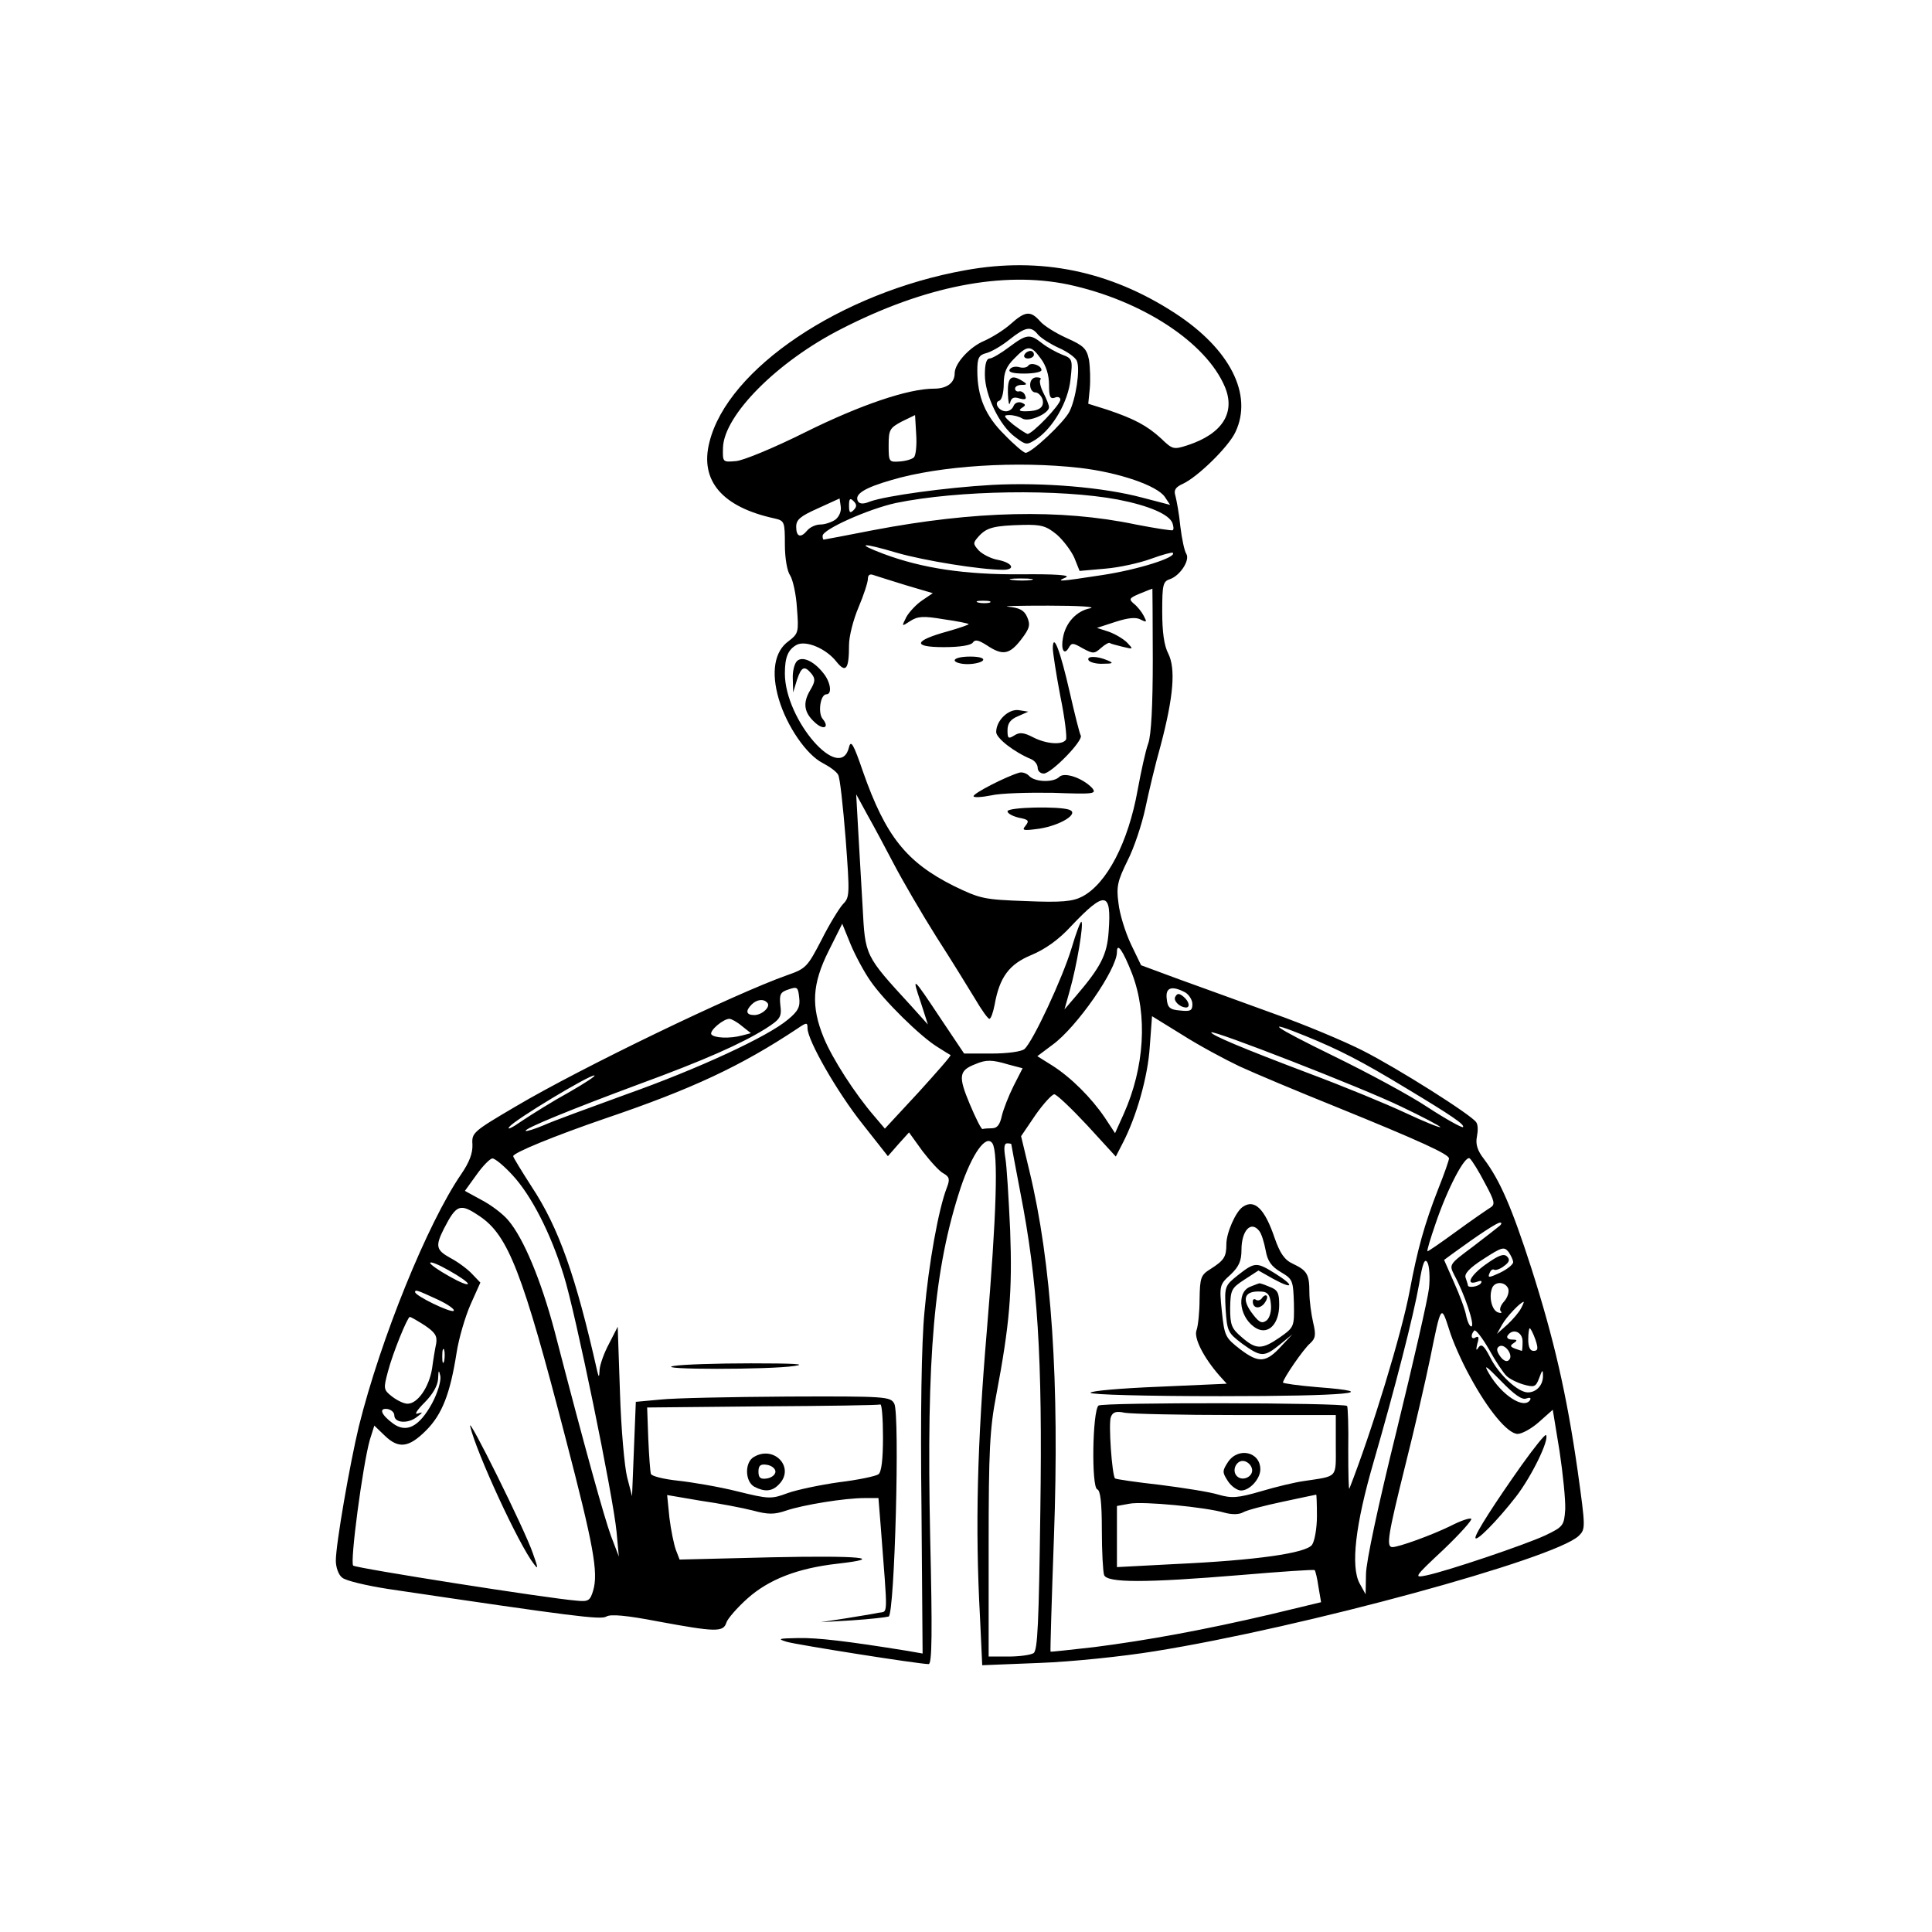 <?xml version="1.0" encoding="UTF-8" standalone="no"?>
<svg xmlns="http://www.w3.org/2000/svg" version="1.0" width="512pt" height="512pt" viewBox="0 0 512 512" preserveAspectRatio="xMidYMid meet">
  <g transform="translate(0,512) scale(0.1,-0.1)" fill="#000000" stroke="none">
    <path d="M2559 4404 c-330 -59 -631 -261 -679 -456 -26 -102 34 -172 173 -202 26 -6 27 -9 27 -69 0 -36 6 -71 14 -82 7 -11 16 -50 18 -87 5 -63 4 -67 -22 -87 -38 -27 -47 -83 -26 -154 21 -71 73 -147 116 -169 19 -10 37 -23 41 -31 5 -7 13 -83 20 -169 11 -148 11 -156 -7 -174 -10 -11 -36 -53 -57 -95 -37 -71 -41 -76 -90 -93 -139 -49 -546 -245 -720 -348 -114 -67 -117 -70 -115 -101 1 -23 -8 -47 -30 -79 -89 -130 -213 -435 -271 -668 -24 -100 -61 -312 -61 -356 0 -17 7 -38 17 -45 9 -8 64 -21 122 -30 492 -73 563 -82 578 -73 11 7 54 3 137 -13 152 -28 173 -29 181 -3 3 10 29 40 56 64 56 50 132 80 238 92 133 15 59 22 -174 17 l-244 -6 -10 26 c-5 14 -13 52 -17 85 l-6 60 88 -15 c49 -7 112 -19 139 -26 41 -11 57 -11 89 0 45 15 154 33 208 33 l36 0 6 -75 c19 -248 20 -224 -6 -229 -13 -3 -52 -9 -88 -15 l-65 -10 84 5 c46 3 89 8 96 10 16 7 30 535 15 564 -10 19 -22 20 -283 19 -150 -1 -301 -4 -337 -8 l-65 -6 -5 -125 -5 -125 -13 50 c-7 28 -16 128 -19 224 l-6 175 -23 -45 c-13 -24 -24 -55 -25 -69 -1 -21 -2 -21 -6 -5 -57 253 -102 381 -174 490 -27 42 -49 78 -49 81 0 9 110 54 244 100 230 78 360 139 509 238 25 17 27 17 27 1 0 -32 79 -170 146 -254 l67 -85 28 32 28 31 36 -50 c21 -27 45 -54 56 -59 15 -9 17 -15 8 -38 -22 -57 -48 -202 -59 -328 -8 -81 -11 -278 -8 -518 l3 -388 -40 7 c-161 26 -238 35 -290 34 -52 -1 -56 -2 -30 -10 28 -8 350 -59 376 -59 9 0 10 84 4 338 -10 481 10 709 81 925 30 89 67 142 84 117 16 -25 11 -188 -15 -499 -25 -296 -31 -516 -18 -755 l6 -129 151 6 c84 3 220 17 306 31 393 63 1061 245 1124 306 18 18 18 21 -3 172 -29 203 -63 350 -123 538 -52 161 -83 232 -125 288 -18 23 -23 40 -19 60 3 15 3 32 -2 38 -12 19 -208 143 -301 190 -47 24 -154 69 -236 98 -83 30 -195 71 -251 91 l-100 37 -27 56 c-15 32 -30 80 -33 109 -6 44 -2 59 24 112 17 33 38 96 47 138 9 43 27 119 41 168 34 129 40 203 20 243 -11 21 -16 57 -16 111 0 71 2 80 20 86 27 9 54 50 44 67 -5 7 -12 40 -16 73 -3 33 -10 69 -13 81 -5 15 0 23 20 32 39 18 121 98 139 137 47 99 -14 220 -160 315 -172 112 -356 150 -555 114z m272 -38 c195 -42 365 -153 415 -271 29 -69 -7 -125 -99 -155 -37 -12 -40 -11 -70 18 -37 34 -71 52 -142 76 l-51 16 4 40 c2 22 1 56 -2 76 -6 30 -14 38 -59 58 -29 13 -61 33 -71 45 -25 28 -39 27 -78 -8 -18 -16 -49 -35 -69 -44 -39 -16 -79 -60 -79 -86 0 -26 -21 -41 -55 -41 -68 0 -195 -43 -340 -115 -82 -41 -166 -76 -185 -77 -35 -3 -35 -3 -34 36 3 86 144 228 313 314 222 114 429 154 602 118z m-80 -133 c8 -9 33 -25 55 -35 23 -10 45 -26 48 -35 9 -22 -3 -101 -20 -134 -14 -28 -100 -109 -116 -109 -5 0 -30 21 -56 48 -51 50 -72 101 -72 170 0 33 4 41 23 46 13 3 41 19 62 36 43 34 57 37 76 13z m-329 -325 c-5 -5 -22 -10 -38 -11 -28 -2 -29 -1 -29 43 0 41 3 46 35 63 l35 17 3 -51 c2 -29 -1 -56 -6 -61z m440 -28 c103 -12 205 -47 225 -77 l14 -21 -73 19 c-104 28 -264 41 -398 34 -124 -7 -282 -29 -324 -44 -17 -7 -27 -7 -32 0 -11 19 16 36 89 57 128 38 333 51 499 32z m101 -84 c82 -16 135 -39 144 -62 3 -8 4 -17 1 -19 -2 -2 -46 5 -98 15 -200 42 -428 36 -696 -15 -71 -14 -130 -25 -131 -25 -2 0 -3 4 -3 10 0 17 121 71 194 87 165 34 435 38 589 9z m-749 -53 c-10 -7 -28 -13 -40 -13 -12 0 -27 -7 -34 -15 -18 -22 -30 -18 -30 9 0 19 11 28 58 49 l57 26 3 -21 c2 -13 -4 -27 -14 -35z m48 25 c-9 -9 -12 -7 -12 12 0 19 3 21 12 12 9 -9 9 -15 0 -24z m539 -65 c17 -15 38 -43 46 -61 l14 -35 68 6 c37 3 91 15 121 26 30 11 56 18 58 16 12 -12 -94 -45 -187 -59 -117 -18 -124 -18 -96 -6 13 6 -31 9 -120 8 -148 -1 -261 16 -363 54 -77 29 -59 31 35 3 73 -21 222 -45 281 -45 34 0 26 18 -12 26 -19 3 -42 15 -52 25 -16 18 -16 20 0 38 21 23 40 28 118 30 48 1 61 -3 89 -26z m-400 -134 l71 -21 -28 -19 c-15 -10 -34 -30 -42 -44 -13 -26 -13 -26 10 -11 20 13 35 14 88 5 36 -5 66 -11 67 -13 2 -1 -23 -10 -55 -19 -91 -25 -95 -42 -11 -42 44 0 72 5 77 12 6 9 15 7 37 -7 42 -28 60 -25 91 15 23 30 25 39 16 60 -8 18 -20 24 -49 27 -21 2 27 3 105 3 79 0 129 -3 111 -7 -36 -7 -65 -38 -72 -78 -6 -31 3 -48 15 -27 8 14 11 14 37 -1 28 -15 31 -15 49 1 10 9 21 15 23 13 2 -2 18 -6 34 -10 29 -7 29 -7 12 11 -10 10 -32 23 -49 29 l-31 10 49 16 c34 11 55 13 67 6 16 -8 17 -7 8 10 -5 10 -17 25 -26 32 -14 12 -13 15 16 27 17 7 32 13 33 13 0 0 1 -84 1 -188 0 -119 -4 -200 -12 -222 -7 -19 -19 -74 -28 -123 -25 -140 -82 -249 -147 -283 -25 -13 -54 -16 -149 -12 -111 4 -121 6 -191 40 -126 63 -181 132 -241 303 -25 73 -32 85 -37 65 -23 -97 -170 72 -170 195 0 43 8 63 31 76 25 13 79 -10 106 -45 25 -31 33 -19 33 45 0 22 11 66 25 99 14 33 25 67 25 76 0 10 5 14 15 10 9 -3 47 -15 86 -27z m332 14 c-13 -2 -35 -2 -50 0 -16 2 -5 4 22 4 28 0 40 -2 28 -4z m-110 -60 c-7 -2 -21 -2 -30 0 -10 3 -4 5 12 5 17 0 24 -2 18 -5z m-253 -695 c22 -42 72 -128 111 -190 40 -62 86 -137 103 -165 17 -29 34 -53 38 -53 4 0 10 17 14 38 13 73 39 107 97 131 36 15 72 40 105 76 91 96 108 93 100 -14 -4 -61 -21 -94 -87 -171 l-30 -35 14 50 c19 67 37 176 31 182 -2 3 -14 -28 -26 -69 -24 -80 -103 -249 -125 -268 -8 -7 -46 -12 -87 -12 l-73 0 -61 91 c-77 116 -78 116 -54 45 l19 -59 -45 50 c-123 134 -121 131 -128 262 -4 65 -9 159 -12 208 l-5 90 30 -55 c17 -30 49 -90 71 -132z m-63 -308 c35 -51 132 -147 178 -175 17 -11 32 -20 34 -21 2 -2 -37 -46 -85 -99 l-89 -96 -28 33 c-51 59 -111 152 -134 208 -34 83 -31 142 13 230 l36 72 22 -54 c12 -29 36 -74 53 -98z m693 20 c42 -110 33 -249 -22 -372 l-23 -51 -27 41 c-36 53 -89 106 -139 138 l-40 25 40 30 c64 46 171 200 171 246 0 27 16 4 40 -57z m-912 -122 c-53 -45 -239 -131 -428 -198 -96 -35 -195 -71 -219 -82 -24 -10 -46 -17 -48 -15 -5 6 126 59 301 124 172 63 271 107 335 147 39 25 43 31 39 62 -3 29 0 35 22 42 23 8 25 6 28 -22 3 -24 -3 -36 -30 -58z m1053 72 c10 -6 19 -20 19 -31 0 -17 -5 -20 -32 -17 -28 2 -34 8 -36 31 -4 30 13 36 49 17z m-1108 -27 c11 -10 -13 -33 -34 -33 -22 0 -24 11 -7 28 13 13 31 16 41 5z m1252 -169 c39 -18 153 -66 255 -107 224 -91 300 -126 300 -137 0 -5 -13 -42 -29 -82 -36 -92 -55 -161 -75 -268 -21 -113 -100 -372 -160 -525 -2 -5 -3 40 -3 102 1 62 -1 114 -3 117 -10 9 -650 10 -659 1 -16 -16 -19 -217 -3 -222 8 -3 12 -34 12 -108 0 -57 3 -110 6 -119 8 -21 109 -21 362 0 106 9 194 15 196 13 2 -2 7 -22 10 -44 l7 -41 -133 -32 c-175 -41 -327 -69 -468 -87 -63 -7 -115 -13 -116 -12 -1 1 3 137 9 302 15 412 -6 728 -65 972 l-22 92 38 56 c21 30 44 55 50 55 6 0 45 -37 87 -82 l76 -83 18 35 c37 71 67 177 72 256 l6 81 81 -50 c44 -28 113 -65 151 -83z m-1319 107 l24 -19 -23 -6 c-33 -9 -75 -7 -82 3 -5 10 32 41 48 41 5 0 20 -8 33 -19z m1495 -27 c88 -36 147 -66 264 -137 123 -74 158 -98 152 -104 -3 -2 -45 21 -94 53 -48 32 -160 92 -248 135 -162 79 -192 101 -74 53z m251 -186 c59 -28 106 -53 105 -55 -2 -2 -44 15 -93 38 -49 23 -163 70 -254 104 -180 68 -260 102 -260 109 0 9 401 -147 502 -196z m-1040 111 l38 -10 -24 -47 c-13 -26 -27 -62 -31 -79 -5 -23 -12 -33 -26 -33 -10 0 -22 -1 -25 -2 -3 -2 -18 28 -34 66 -31 74 -29 89 15 106 28 12 44 12 87 -1z m-1163 -73 c-42 -23 -98 -58 -125 -76 -27 -19 -42 -26 -34 -16 15 19 209 136 225 136 6 0 -24 -20 -66 -44z m1171 -138 c0 -2 11 -59 24 -128 46 -235 59 -435 53 -844 -4 -296 -7 -370 -18 -377 -8 -5 -38 -9 -66 -9 l-53 0 0 294 c0 251 3 310 20 398 36 190 43 276 37 438 -4 85 -9 172 -13 193 -4 25 -3 37 5 37 6 0 11 -1 11 -2z m1255 -103 c26 -48 28 -57 15 -65 -8 -5 -49 -33 -90 -63 -41 -30 -76 -54 -77 -53 -2 2 8 34 21 72 32 95 79 184 91 174 6 -5 24 -34 40 -65z m-2577 21 c50 -54 101 -153 136 -266 31 -98 131 -585 140 -680 l6 -65 -21 55 c-18 50 -66 221 -150 545 -35 131 -81 243 -122 291 -14 17 -46 41 -71 54 l-44 24 31 43 c17 24 36 43 42 43 7 0 31 -20 53 -44z m-87 -109 c76 -51 114 -149 228 -589 74 -284 87 -355 73 -403 -8 -27 -13 -30 -43 -27 -77 6 -585 86 -593 93 -9 8 25 265 44 333 l12 38 27 -26 c37 -36 64 -33 110 13 43 43 64 98 81 206 6 39 23 96 37 128 l26 58 -22 23 c-12 13 -38 32 -57 42 -38 21 -41 31 -18 77 34 66 43 69 95 34z m2704 -25 c-6 -5 -38 -30 -72 -56 -63 -47 -63 -47 -49 -75 28 -52 54 -131 46 -136 -4 -2 -10 9 -14 26 -3 18 -18 58 -33 91 l-26 59 23 17 c70 51 116 81 125 82 5 0 5 -3 0 -8z m35 -97 c0 -6 -16 -19 -35 -28 -28 -13 -33 -14 -28 -2 3 8 8 13 13 10 4 -2 16 2 26 10 14 10 16 17 8 25 -9 9 -23 3 -57 -21 -42 -30 -55 -58 -20 -45 8 3 11 1 8 -4 -6 -10 -35 -14 -35 -6 0 2 -3 11 -6 20 -4 10 10 26 48 50 48 31 54 33 66 18 6 -9 12 -21 12 -27z m-223 -69 c-3 -28 -42 -198 -86 -378 -48 -194 -81 -348 -81 -380 l-1 -53 -16 29 c-24 45 -11 156 37 321 57 197 106 388 121 473 9 56 15 69 22 56 5 -9 7 -40 4 -68z m-2547 12 c0 -5 -22 4 -50 20 -27 15 -50 31 -50 35 0 5 22 -4 50 -20 27 -15 50 -31 50 -35z m2757 -13 c3 -9 -2 -24 -11 -34 -9 -10 -13 -21 -9 -26 5 -4 1 -6 -7 -3 -16 5 -25 40 -16 64 7 19 35 18 43 -1z m-2837 -29 c28 -13 47 -27 42 -30 -9 -5 -102 40 -102 50 0 7 6 5 60 -20z m2871 -23 c-5 -10 -21 -29 -36 -43 l-28 -25 14 25 c12 21 48 59 57 60 1 0 -2 -8 -7 -17z m-136 -180 c49 -91 101 -153 127 -153 11 0 37 14 57 32 l36 32 18 -110 c9 -60 16 -129 15 -154 -3 -43 -5 -46 -53 -69 -54 -25 -258 -94 -315 -106 -34 -7 -33 -5 45 68 44 42 77 79 74 82 -4 3 -28 -5 -55 -19 -49 -24 -137 -56 -154 -56 -17 0 -12 31 34 216 25 99 54 226 66 284 29 143 29 143 50 78 9 -31 34 -87 55 -125z m-2770 135 c28 -19 34 -28 31 -48 -3 -14 -8 -44 -11 -67 -8 -49 -38 -93 -65 -93 -10 0 -28 9 -41 19 -23 18 -23 21 -11 66 13 50 52 145 58 145 3 0 20 -10 39 -22z m2867 -134 c8 -8 28 -18 45 -23 29 -8 33 -7 42 17 8 22 10 24 10 7 1 -25 -17 -45 -40 -45 -26 0 -77 47 -100 93 -16 31 -23 37 -31 26 -6 -10 -7 -7 -3 10 5 16 4 21 -4 17 -12 -8 -15 6 -4 18 4 3 21 -19 39 -50 17 -31 38 -62 46 -70z m77 96 c8 -24 7 -30 -5 -30 -9 0 -14 10 -14 30 0 17 2 30 4 30 2 0 9 -13 15 -30z m-34 -5 c0 -14 -1 -25 -2 -25 -1 0 -9 3 -18 6 -13 5 -14 8 -3 15 10 7 9 9 -5 9 -10 0 -15 5 -12 10 13 21 40 11 40 -15z m-36 -49 c-5 -6 -14 -3 -23 9 -10 14 -11 22 -3 27 15 9 39 -24 26 -36z m-2822 -3 c-3 -10 -5 -4 -5 12 0 17 2 24 5 18 2 -7 2 -21 0 -30z m2868 -99 c9 3 13 2 10 -4 -16 -26 -75 12 -109 70 -15 26 -9 22 32 -20 35 -36 56 -51 67 -46z m-2900 -13 c-34 -62 -68 -80 -104 -53 -31 23 -38 41 -14 38 10 -2 18 -9 18 -17 0 -20 36 -23 60 -4 16 12 17 14 2 9 -10 -4 -2 9 18 29 22 22 35 45 36 63 1 24 2 25 6 7 2 -13 -7 -44 -22 -72z m1195 -90 c0 -59 -4 -92 -12 -98 -7 -5 -54 -15 -104 -21 -50 -7 -112 -20 -137 -29 -43 -16 -49 -16 -134 5 -48 12 -119 24 -156 28 -38 4 -70 12 -72 18 -2 6 -5 48 -7 93 l-3 83 305 3 c168 1 308 3 313 5 4 1 7 -38 7 -87z m936 59 l264 0 0 -80 c0 -89 7 -81 -85 -95 -22 -3 -73 -15 -113 -27 -62 -18 -78 -19 -113 -9 -22 7 -92 18 -155 26 -63 7 -117 15 -119 17 -8 8 -18 147 -11 163 5 13 14 16 37 11 18 -3 150 -6 295 -6z m214 -268 c0 -32 -6 -66 -13 -76 -16 -22 -147 -41 -365 -51 l-152 -8 0 81 0 81 33 6 c36 7 202 -9 253 -24 19 -5 37 -5 48 1 10 6 57 18 104 28 48 10 88 19 90 19 1 1 2 -25 2 -57z"></path>
    <path d="M2674 4200 c-21 -16 -45 -30 -51 -30 -9 0 -13 -15 -13 -43 0 -54 39 -135 80 -165 29 -22 31 -22 56 -6 45 30 85 100 91 159 6 52 5 55 -22 65 -15 6 -39 19 -53 30 -33 26 -41 25 -88 -10z m84 -30 c14 -18 22 -44 22 -69 0 -32 3 -39 15 -35 8 4 15 1 15 -5 0 -14 -74 -91 -87 -91 -4 1 -21 12 -38 25 -26 22 -27 25 -10 25 11 0 26 -4 34 -9 17 -11 71 13 71 30 0 5 -7 23 -15 38 -8 16 -11 31 -8 35 4 3 -1 6 -10 6 -10 0 -17 -8 -17 -20 0 -11 6 -20 14 -20 7 0 16 -9 19 -19 5 -21 -10 -31 -46 -31 -16 0 -18 3 -9 9 11 7 11 9 -1 14 -9 3 -18 -1 -21 -9 -3 -8 -12 -14 -20 -14 -19 0 -33 23 -18 28 7 2 12 22 12 44 0 31 7 47 28 68 35 36 44 36 70 0z"></path>
    <path d="M2715 4180 c-3 -5 1 -10 9 -10 9 0 16 5 16 10 0 6 -4 10 -9 10 -6 0 -13 -4 -16 -10z"></path>
    <path d="M2725 4151 c-3 -5 -14 -7 -24 -4 -10 3 -22 0 -25 -6 -5 -7 8 -11 38 -11 25 0 46 4 46 9 0 13 -28 22 -35 12z"></path>
    <path d="M2671 4078 c1 -24 3 -35 6 -25 3 13 10 16 25 11 15 -4 19 -2 15 7 -2 8 -10 13 -16 12 -6 -2 -11 2 -11 7 0 6 8 10 18 10 14 0 15 2 2 10 -30 19 -40 11 -39 -32z"></path>
    <path d="M2790 3403 c0 -12 9 -70 20 -128 12 -58 18 -110 15 -115 -9 -15 -52 -12 -87 6 -25 13 -36 14 -50 5 -16 -10 -18 -8 -18 14 0 18 8 29 28 37 l27 12 -25 4 c-27 4 -60 -27 -60 -58 0 -16 47 -53 93 -72 9 -4 17 -14 17 -23 0 -8 7 -15 16 -15 20 0 106 88 98 101 -3 5 -16 57 -29 114 -25 110 -44 160 -45 118z"></path>
    <path d="M2112 3368 c-7 -7 -12 -28 -11 -47 l1 -36 10 33 c12 36 20 39 39 16 10 -13 10 -20 -5 -45 -19 -33 -15 -58 14 -84 23 -21 39 -13 20 10 -13 16 -6 65 10 65 16 0 11 33 -8 56 -25 32 -56 46 -70 32z"></path>
    <path d="M2530 3370 c0 -5 15 -10 34 -10 19 0 38 5 41 10 4 6 -10 10 -34 10 -23 0 -41 -4 -41 -10z"></path>
    <path d="M2885 3370 c3 -5 21 -10 38 -9 27 0 29 2 12 9 -28 12 -57 12 -50 0z"></path>
    <path d="M2700 3072 c-36 -11 -120 -54 -120 -62 0 -4 21 -3 46 2 25 6 99 8 164 7 110 -4 117 -3 104 13 -25 26 -73 43 -87 29 -15 -15 -63 -14 -79 2 -7 8 -20 12 -28 9z"></path>
    <path d="M2670 2970 c0 -6 14 -13 30 -17 26 -5 28 -8 18 -21 -11 -13 -7 -14 37 -8 56 9 106 40 79 50 -27 10 -164 7 -164 -4z"></path>
    <path d="M3115 2479 c-7 -10 10 -28 28 -29 12 0 8 17 -7 29 -11 9 -16 9 -21 0z"></path>
    <path d="M3294 1922 c-19 -12 -44 -69 -44 -99 0 -34 -6 -43 -42 -66 -26 -16 -28 -23 -29 -80 0 -34 -4 -71 -8 -82 -8 -20 18 -72 61 -121 l19 -21 -180 -8 c-100 -4 -181 -11 -181 -16 0 -5 147 -9 345 -9 335 0 439 10 255 24 -49 4 -90 10 -90 12 0 10 55 90 72 104 14 13 16 22 8 55 -5 22 -10 58 -10 80 0 48 -6 58 -44 76 -22 10 -34 28 -48 68 -26 77 -53 104 -84 83z m43 -64 c6 -7 13 -30 17 -51 5 -29 15 -43 40 -58 32 -19 33 -22 35 -83 1 -62 1 -63 -37 -90 -48 -33 -63 -33 -101 0 -27 23 -31 32 -31 77 1 49 3 53 38 76 l37 24 39 -22 c53 -29 58 -19 7 13 -51 32 -55 32 -100 -3 -35 -28 -36 -30 -33 -90 4 -60 6 -63 44 -92 50 -36 58 -36 100 -2 l33 27 -29 -31 c-41 -45 -60 -46 -109 -9 -40 31 -42 35 -49 101 -7 68 -6 71 23 97 22 21 29 36 29 65 0 52 25 79 47 51z"></path>
    <path d="M3313 1710 c-39 -16 -27 -87 18 -111 31 -16 59 13 59 63 0 32 -4 40 -26 48 -14 6 -26 10 -27 9 -1 0 -12 -4 -24 -9z m55 -46 c2 -18 -3 -36 -11 -43 -12 -9 -19 -7 -36 15 -33 42 -24 65 24 61 15 -1 21 -10 23 -33z"></path>
    <path d="M3345 1681 c-3 -6 -11 -9 -16 -6 -5 4 -9 2 -9 -4 0 -18 17 -21 30 -6 7 9 10 18 7 21 -3 3 -8 0 -12 -5z"></path>
    <path d="M1246 1340 c17 -71 129 -314 169 -365 12 -16 11 -10 -3 29 -21 62 -174 370 -166 336z"></path>
    <path d="M4033 1238 c-70 -99 -123 -181 -123 -193 0 -14 58 45 107 108 42 54 90 153 80 164 -3 2 -31 -33 -64 -79z"></path>
    <path d="M1998 1259 c-25 -14 -24 -65 1 -79 27 -14 47 -13 65 6 44 44 -12 105 -66 73z m57 -39 c0 -8 -10 -16 -22 -18 -18 -3 -23 2 -23 18 0 16 5 21 23 18 12 -2 22 -10 22 -18z"></path>
    <path d="M3254 1245 c-15 -23 -15 -27 0 -50 9 -14 25 -25 35 -25 23 0 51 31 51 56 0 47 -59 60 -86 19z m64 -18 c4 -20 -25 -34 -40 -19 -15 15 -1 44 19 40 10 -2 19 -11 21 -21z"></path>
    <path d="M1785 1500 c-55 -10 256 -10 320 0 35 5 0 7 -115 7 -91 0 -183 -3 -205 -7z"></path>
  </g>
</svg>
